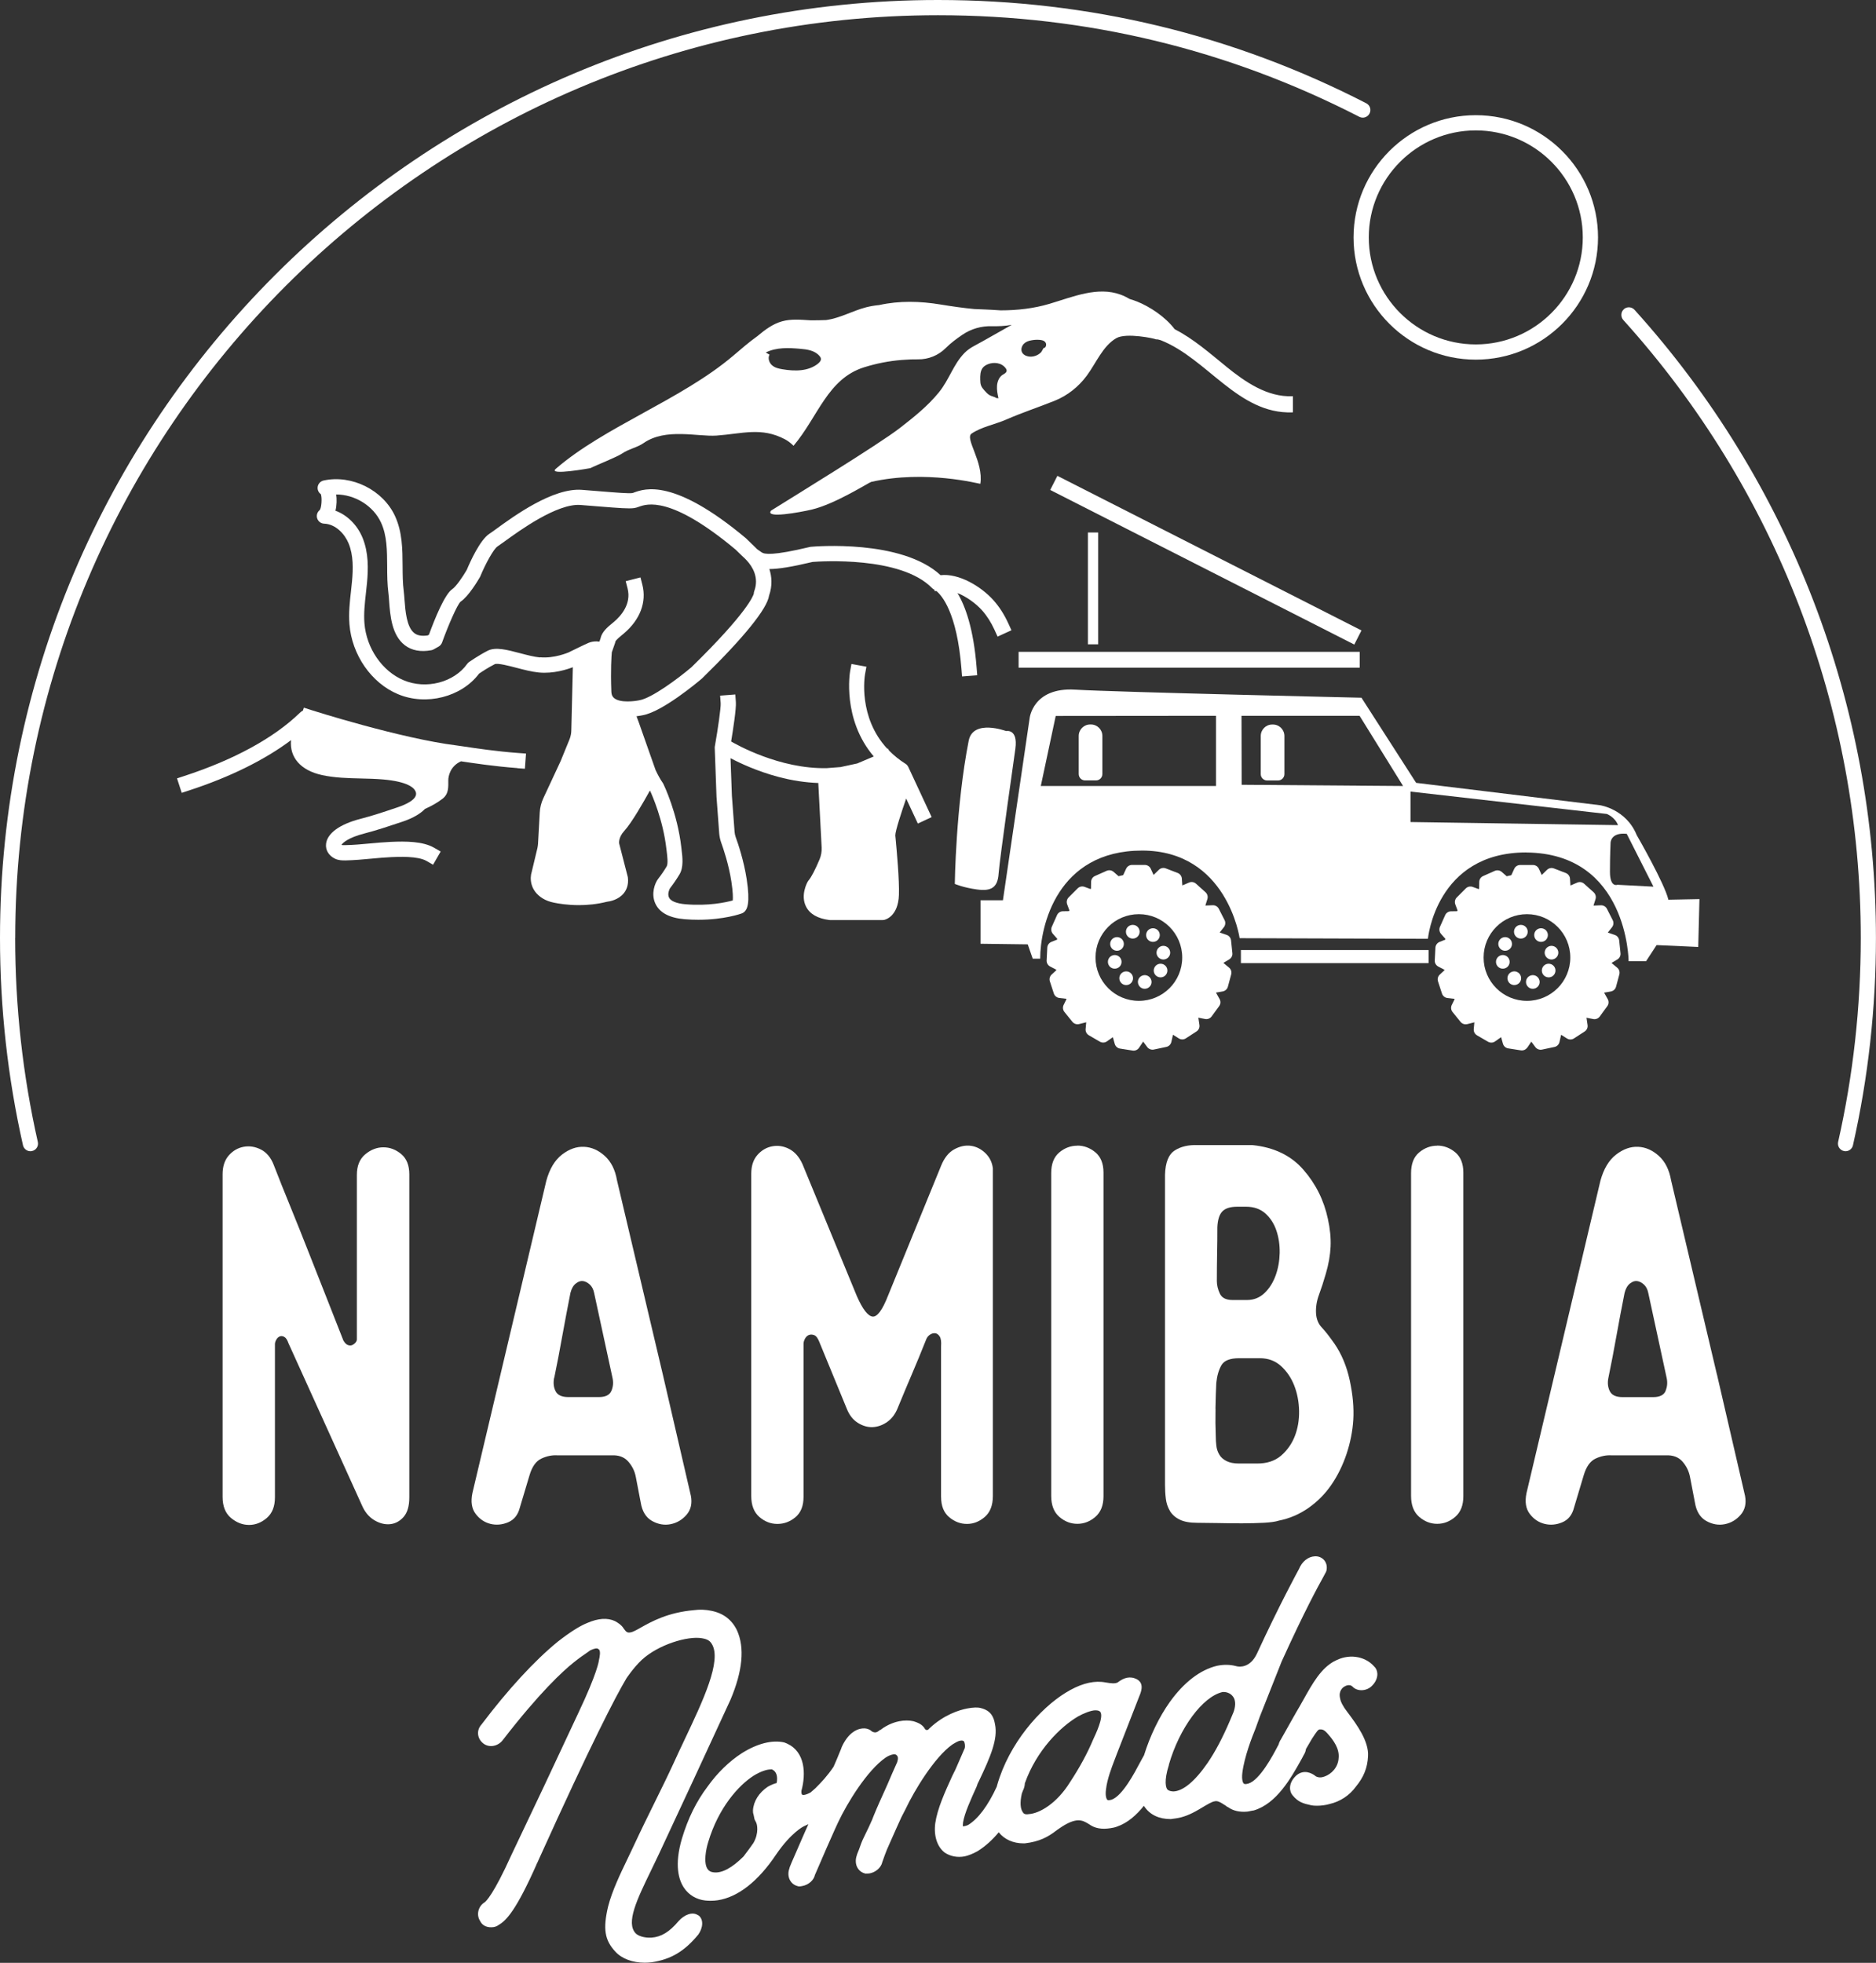 <?xml version="1.0" encoding="UTF-8"?><svg id="Layer_2" xmlns="http://www.w3.org/2000/svg" viewBox="0 0 369.56 386.68"><rect x="0" y="0" width="369.56" height="386.68" fill="#333333" stroke="none"/><defs><style>.cls-1{fill:#fff;}</style></defs><path class="cls-1" d="M101.9,151.33l1.5,.11,.22-2.99-1.5-.11c-4.36-.32-8.54-.95-10.79-1.29-.61-.09-1.07-.16-1.32-.19-11.12-1.38-28.55-6.93-28.72-6.99l-1.43-.46-.19,.58c-.2,.1-.4,.23-.61,.44-5.09,4.94-12.96,9.24-22.76,12.44l-1.43,.47,.93,2.85,1.43-.47c8.06-2.63,14.9-6.01,20.1-9.91-.32,3.42,1.93,5.97,6.11,6.88,2.52,.55,5.16,.61,7.7,.67,1.43,.03,2.9,.07,4.3,.19,4.94,.43,6.15,1.67,6.43,2.38,.02,.06,.04,.12,.06,.17,.37,1.37-2.07,2.42-3.55,2.92l-.15,.05c-2.37,.8-4.82,1.63-7.25,2.25-4.07,1.05-6.53,2.85-6.75,4.93-.13,1.21,.52,2.3,1.74,2.9,.7,.35,1.48,.36,2.14,.35,1.71-.04,3.41-.19,5.05-.35,1.29-.12,2.63-.24,3.94-.3,1.42-.06,5.19-.24,6.91,.75l1.3,.75,1.5-2.6-1.3-.75c-2.19-1.26-5.55-1.29-8.55-1.15-1.37,.06-2.74,.19-4.07,.31-1.59,.15-3.24,.3-4.85,.33-.4,.01-.65,0-.73-.03-.01,0-.03-.01-.04-.02,.25-.41,1.35-1.43,4.46-2.23,2.53-.65,5.03-1.5,7.46-2.31l.15-.05c2.15-.73,3.52-1.6,4.37-2.49,1.26-.55,2.51-1.26,3.48-2.02,1.28-1,1.11-2.43,1.12-3.65,0-.73,.35-2.75,2.5-3.71,.03,0,.05,0,.08,.01,2.29,.34,6.54,.99,11.02,1.32Z"/><path class="cls-1" d="M241.52,72.18c-3.27-2.65-6.42-5.44-10.11-7.32-1.86-2.47-4.92-4.45-7.39-5.45-.48-.19-.97-.35-1.46-.5-.58-.34-1.17-.63-1.79-.86-4.55-1.67-9.37,.41-13.99,1.79-3.15,.94-6.4,1.3-9.66,1.3-2.2-.16-4.41-.22-5.19-.26-2.22-.21-4.43-.53-6.62-.89-4.07-.67-8.12-.78-12.14,.11-.85,.08-1.7,.22-2.53,.43-2.68,.69-5.18,2.16-7.91,2.52-1.02,.05-2.05,.05-3.08,.05-1.88-.11-3.77-.31-5.59,.2-1.81,.5-3.38,1.67-4.86,2.92-1.65,1.17-3.22,2.55-4.78,3.87-10.23,8.68-25.36,13.96-34.94,22.27-1.61,1.4,6.83-.14,6.83-.14,1.15-.59,5.16-2.15,6.29-2.91,1.29-.88,2.91-1.14,4.19-2.03,4.36-3.03,10.66-1.21,14.35-1.47,5.09-.36,8.83-1.73,13.49,.73,.64,.34,1.19,.78,1.69,1.28,4.84-5.74,6.7-13.2,13.89-15.46,2.42-.76,4.91-1.25,7.43-1.45,1.36-.11,2.3-.13,3.18-.12,2.04,.03,4.02-.75,5.51-2.25,.95-.95,2.11-1.82,3.25-2.59,1.73-1.18,3.74-1.74,5.78-1.69,1.22,.03,2.66-.02,3.95-.27-2.49,1.38-4.94,2.83-7.41,4.16-.69,.37-1.35,.81-1.91,1.39-2.21,2.27-2.99,5.24-5.04,7.76-2.22,2.73-4.96,4.9-7.69,7.02-4.13,3.21-20.97,13.51-25.37,16.27-1.27,1.63,5.7,.33,7.95-.19,4.7-1.09,11.36-5.38,11.79-5.47,10.72-2.42,21.19,.38,21.49,.38,.68-4.3-3.12-8.94-1.73-9.89,1.92-1.31,4.64-1.82,6.74-2.73,3.37-1.47,6.27-2.39,9.68-3.76,2.44-.99,4.63-2.7,6.26-4.9,1.89-2.55,3.16-5.86,5.83-7.41,1.96-1.14,7.65,.08,7.84,.24,.15-.05,.74,.09,.91,.16,9.21,3.63,15.28,14.59,25.92,14.22,.05,0,.08-.01,.13-.02v-3.16s-.08-.01-.13,0c-4.94,.18-9.24-2.78-13.05-5.87Zm-80.33-.58c-1.96,1.59-4.65,1.55-7.07,1.14-.72-.12-1.46-.28-2.03-.78-.57-.49-.88-1.42-.5-2.09l-.74-.43c2.09-1.04,4.49-.93,6.78-.73,1.38,.12,2.89,.32,3.82,1.43,.12,.14,.23,.3,.26,.49,.06,.39-.24,.73-.53,.97Zm36.31,2.24c-.67,.43-1.02,1.28-1.09,2.12-.07,.84,.1,1.67,.28,2.49l-.39-.03c-.4-.27-.88-.32-1.3-.54-.43-.23-.76-.61-1.09-.98-.25-.29-.51-.59-.65-.96-.14-.36-.15-.75-.16-1.14-.02-.82,0-1.71,.49-2.34,.25-.32,.61-.54,.97-.69,1.2-.5,2.73-.33,3.54,.75,.11,.14,.2,.31,.2,.49,0,.42-.46,.62-.79,.83Zm8.09-5.3l-.46,.81c-.67,.71-1.67,1.04-2.59,.86-.52-.1-1.07-.4-1.26-.94-.19-.54,.04-1.18,.44-1.57,.4-.39,.94-.57,1.47-.66,.52-.1,1.05-.13,1.58-.09,.44,.03,.93,.13,1.19,.52,.26,.38,.08,1.09-.36,1.09Z"/><path class="cls-1" d="M198.18,144.01s-6.43-2.39-7.34,1.84c-2.57,13.04-2.75,28.28-2.75,28.28,0,0,1.65,.73,4.41,1.1,2.75,.37,4.04-.37,4.22-3.12s3.3-24.6,3.3-24.6c.55-4.04-1.84-3.49-1.84-3.49Z"/><path class="cls-1" d="M250.76,142.73h-.14c-1.25,0-2.26,1.01-2.26,2.26v7.51c0,.69,.56,1.25,1.25,1.25h2.16c.69,0,1.25-.56,1.25-1.25v-7.51c0-1.25-1.01-2.26-2.26-2.26Z"/><path class="cls-1" d="M213.75,153.74h2.16c.69,0,1.25-.56,1.25-1.25v-7.51c0-1.25-1.01-2.26-2.26-2.26h-.14c-1.25,0-2.26,1.01-2.26,2.26v7.51c0,.69,.56,1.25,1.25,1.25Z"/><path class="cls-1" d="M219.24,204.36l.36,1.29c.14,.48,.54,.85,1.04,.92l2.48,.39c.5,.08,.99-.14,1.27-.56l.81-1.21,.8,1.08c.3,.4,.81,.59,1.3,.49l2.46-.52c.49-.1,.88-.49,.99-.98l.32-1.42,1.14,.72c.43,.27,.97,.27,1.39,0l2.11-1.37c.42-.27,.65-.77,.57-1.27l-.21-1.44,1.32,.26c.49,.1,1-.1,1.3-.51l1.48-2.03c.3-.41,.33-.95,.08-1.39l-.71-1.27,1.32-.23c.5-.09,.9-.45,1.03-.94l.65-2.42c.13-.49-.03-1-.42-1.33l-1.12-.93,1.15-.69c.43-.26,.68-.74,.62-1.24l-.26-2.5c-.05-.5-.39-.93-.87-1.09l-1.37-.47,.83-1.05c.31-.4,.36-.94,.14-1.38l-1.14-2.24c-.23-.45-.7-.72-1.2-.7l-1.45,.06,.4-1.28c.15-.48,0-1-.37-1.34l-1.87-1.68c-.37-.34-.91-.43-1.37-.23l-1.33,.57-.09-1.34c-.03-.5-.36-.94-.83-1.12l-2.34-.9c-.47-.18-1-.07-1.36,.28l-1.04,1.01-.56-1.22c-.21-.46-.67-.75-1.17-.75h-2.51c-.5,0-.96,.29-1.17,.75l-.58,1.26c-.31,.06-.61,.14-.91,.21l-.97-.85c-.38-.33-.92-.41-1.38-.21l-2.29,1.02c-.46,.2-.76,.66-.77,1.16l-.02,1.33s-.07,.05-.11,.08l-1.16-.43c-.47-.17-1-.06-1.36,.3l-1.77,1.77c-.36,.36-.47,.89-.3,1.36l.45,1.21s-.06,.1-.09,.15l-1.2,.02c-.5,0-.96,.31-1.16,.77l-1.02,2.29c-.2,.46-.12,1,.21,1.38l.86,.98c-.01,.06-.03,.11-.04,.17l-1.11,.44c-.47,.19-.78,.63-.81,1.13l-.13,2.51c-.03,.5,.24,.97,.69,1.21l1.19,.62s.01,.08,.02,.12l-.91,.84c-.37,.34-.51,.87-.35,1.35l.78,2.39c.16,.48,.58,.82,1.08,.88l1.37,.16s.03,.04,.04,.07l-.56,1.14c-.22,.45-.16,.99,.15,1.38l1.58,1.95c.32,.39,.83,.56,1.32,.44l1.39-.35s0,0,.01,0l-.12,1.32c-.05,.5,.2,.98,.64,1.24l2.17,1.26c.44,.25,.98,.23,1.39-.06l1.19-.84Zm13.65-15.73c0,4.72-3.82,8.54-8.54,8.54s-8.54-3.82-8.54-8.54,3.82-8.54,8.54-8.54,8.54,3.82,8.54,8.54Zm6.37,7.02s.02-.03,.02-.05h.01s-.04,.05-.04,.05Zm1.52-5.79s0-.02,0-.02h0s0,.02,0,.02Z"/><path class="cls-1" d="M223.15,184.9c.74,0,1.35-.6,1.35-1.35s-.6-1.35-1.35-1.35-1.35,.6-1.35,1.35,.6,1.35,1.35,1.35Z"/><path class="cls-1" d="M227.99,185.24c.57-.48,.64-1.33,.17-1.9-.48-.57-1.33-.64-1.9-.17-.57,.48-.64,1.33-.17,1.9,.48,.57,1.33,.64,1.9,.17Z"/><path class="cls-1" d="M227.85,187.44c-.13,.73,.36,1.43,1.09,1.56,.73,.13,1.43-.36,1.56-1.09,.13-.73-.36-1.43-1.09-1.56-.73-.13-1.43,.36-1.56,1.09Z"/><path class="cls-1" d="M227.95,190.03c-.64,.37-.86,1.2-.49,1.84,.37,.64,1.2,.86,1.84,.49,.64-.37,.86-1.2,.49-1.84-.37-.64-1.2-.86-1.84-.49Z"/><path class="cls-1" d="M225.04,194.71c.7,.25,1.47-.11,1.73-.8s-.11-1.47-.8-1.73c-.7-.25-1.47,.11-1.73,.8-.25,.7,.11,1.47,.8,1.73Z"/><circle class="cls-1" cx="221.85" cy="192.71" r="1.35"/><path class="cls-1" d="M218.92,190.65c.64,.37,1.47,.15,1.84-.49s.15-1.47-.49-1.84c-.64-.37-1.47-.15-1.84,.49-.37,.64-.15,1.47,.49,1.84Z"/><path class="cls-1" d="M219.37,187.12c.64,.37,1.47,.15,1.84-.49,.37-.64,.15-1.47-.49-1.84-.64-.37-1.47-.15-1.84,.49-.37,.64-.15,1.47,.49,1.84Z"/><path class="cls-1" d="M300.85,206.41l.81-1.21,.8,1.08c.3,.4,.81,.59,1.3,.49l2.46-.52c.49-.1,.88-.49,.99-.98l.32-1.42,1.14,.72c.43,.27,.97,.27,1.39,0l2.11-1.37c.42-.27,.65-.77,.57-1.27l-.21-1.44,1.32,.26c.49,.1,1-.1,1.3-.51l1.48-2.03c.3-.41,.33-.95,.08-1.39l-.71-1.27,1.32-.23c.5-.09,.9-.45,1.03-.94l.65-2.42c.13-.49-.03-1-.42-1.33l-1.12-.93,1.15-.69c.43-.26,.68-.74,.62-1.24l-.26-2.5c-.05-.5-.39-.93-.87-1.09l-1.37-.47,.83-1.05c.31-.4,.36-.94,.14-1.38l-1.14-2.24c-.23-.45-.7-.72-1.2-.7l-1.45,.06,.4-1.28c.15-.48,0-1-.37-1.34l-1.87-1.68c-.37-.34-.91-.43-1.37-.23l-1.33,.57-.09-1.34c-.03-.5-.36-.94-.83-1.12l-2.34-.9c-.47-.18-1-.07-1.36,.28l-1.04,1.01-.56-1.22c-.21-.46-.67-.75-1.17-.75h-2.51c-.5,0-.96,.29-1.17,.75l-.58,1.26c-.31,.06-.61,.14-.91,.21l-.97-.85c-.38-.33-.92-.41-1.38-.21l-2.29,1.02c-.46,.2-.76,.66-.77,1.16l-.02,1.33s-.07,.05-.11,.08l-1.16-.43c-.47-.17-1-.06-1.36,.3l-1.77,1.77c-.36,.36-.47,.89-.3,1.36l.45,1.21s-.06,.1-.09,.15l-1.2,.02c-.5,0-.96,.31-1.16,.77l-1.02,2.29c-.2,.46-.12,1,.21,1.38l.86,.98c-.01,.06-.03,.11-.04,.17l-1.11,.44c-.47,.19-.78,.63-.81,1.13l-.13,2.51c-.03,.5,.24,.97,.69,1.21l1.19,.62s.01,.08,.02,.12l-.91,.84c-.37,.34-.51,.87-.35,1.35l.78,2.39c.16,.48,.58,.82,1.08,.88l1.37,.16s.03,.04,.04,.07l-.56,1.14c-.22,.45-.16,.99,.15,1.38l1.58,1.95c.32,.39,.83,.56,1.32,.44l1.39-.35s0,0,.01,0l-.12,1.32c-.05,.5,.2,.98,.64,1.24l2.17,1.26c.44,.25,.98,.23,1.39-.06l1.19-.84,.36,1.29c.14,.48,.54,.85,1.04,.92l2.48,.39c.5,.08,.99-.14,1.27-.56Zm8.49-17.78c0,4.72-3.82,8.54-8.54,8.54s-8.54-3.82-8.54-8.54,3.82-8.54,8.54-8.54,8.54,3.82,8.54,8.54Zm6.37,7.02s.02-.03,.02-.05h.01s-.04,.05-.04,.05Zm1.52-5.79s0-.02,0-.02h0s0,.02,0,.02Z"/><path class="cls-1" d="M299.6,184.9c.74,0,1.35-.6,1.35-1.35s-.6-1.35-1.35-1.35-1.35,.6-1.35,1.35,.6,1.35,1.35,1.35Z"/><path class="cls-1" d="M304.44,185.24c.57-.48,.64-1.33,.17-1.9-.48-.57-1.33-.64-1.9-.17-.57,.48-.64,1.33-.17,1.9,.48,.57,1.33,.64,1.9,.17Z"/><path class="cls-1" d="M304.31,187.44c-.13,.73,.36,1.43,1.09,1.56,.73,.13,1.43-.36,1.56-1.09,.13-.73-.36-1.43-1.09-1.56-.73-.13-1.43,.36-1.56,1.09Z"/><path class="cls-1" d="M304.4,190.03c-.64,.37-.86,1.2-.49,1.84,.37,.64,1.2,.86,1.84,.49s.86-1.2,.49-1.84c-.37-.64-1.2-.86-1.84-.49Z"/><path class="cls-1" d="M301.49,194.71c.7,.25,1.47-.11,1.73-.8s-.11-1.47-.8-1.73c-.7-.25-1.47,.11-1.73,.8-.25,.7,.11,1.47,.8,1.73Z"/><path class="cls-1" d="M297.04,193.17c.25,.7,1.03,1.06,1.73,.8,.7-.25,1.06-1.03,.8-1.73s-1.03-1.06-1.73-.8-1.06,1.03-.8,1.73Z"/><path class="cls-1" d="M295.37,190.65c.64,.37,1.47,.15,1.84-.49,.37-.64,.15-1.47-.49-1.84-.64-.37-1.47-.15-1.84,.49-.37,.64-.15,1.47,.49,1.84Z"/><path class="cls-1" d="M295.83,187.12c.64,.37,1.47,.15,1.84-.49,.37-.64,.15-1.47-.49-1.84-.64-.37-1.47-.15-1.84,.49-.37,.64-.15,1.47,.49,1.84Z"/><rect class="cls-1" x="244.45" y="187.16" width="36.97" height="2.57"/><path class="cls-1" d="M300.63,167.94c20.07,.12,20.2,21.42,20.2,21.42h3.43l2.08-3.18,8.2,.37,.24-9.43-6.12,.12c-.73-3.18-6.24-12.73-6.24-12.73-2.08-5.14-7.22-5.88-7.22-5.88l-36.23-4.41-10.77-16.77s-48.11-1.1-56.43-1.59-8.94,5.63-8.94,5.63l-5.26,35.86h-4.41v8.57l9.3,.12,.98,2.82h1.47c0-6.36,3.3-21.3,20.07-21.3s19.22,17.26,19.22,17.26l37.09,.12s1.59-17.01,19.34-17.01Zm-61.08-13.1h-34.52l2.94-13.8,31.58-.03v13.83Zm80.91,9.43l5.26,10.4-7.1-.37s-1.47,.61-1.47-2.57,.12-5.63,.12-5.63c0,0-.08-2.17,3.18-1.84Zm-75.86-9.67l-.03-13.59h23.26l8.57,13.83-31.79-.24Zm33.26,7.34v-6l38.68,4.41s1.59,.61,2.2,2.2l-40.88-.61Z"/><rect class="cls-1" x="200.66" y="128.41" width="67.2" height="3.12"/><rect class="cls-1" x="235.98" y="76.75" width="3.12" height="67.2" transform="translate(31.52 272.09) rotate(-63.05)"/><rect class="cls-1" x="214.31" y="104.9" width="2.02" height="22.03"/><path class="cls-1" d="M75.51,226.02c-1.27,0-2.46,.46-3.56,1.38-1.1,.92-1.65,2.27-1.65,4.04v32.41c0,.21-.09,.42-.27,.64-.18,.21-.39,.37-.64,.48-.25,.11-.53,.11-.85,0s-.62-.41-.9-.9c-.99-2.55-2.07-5.3-3.24-8.24-1.17-2.94-2.36-5.95-3.56-9.03-1.21-3.08-2.41-6.09-3.61-9.03-1.21-2.94-2.3-5.69-3.29-8.24-.57-1.49-1.42-2.51-2.55-3.08-1.13-.57-2.27-.74-3.4-.53-1.13,.21-2.11,.78-2.92,1.7-.81,.92-1.22,2.16-1.22,3.72v63.55c0,1.84,.55,3.22,1.65,4.14,1.1,.92,2.29,1.38,3.56,1.38s2.44-.46,3.51-1.38c1.06-.92,1.59-2.27,1.59-4.04v-30.18c0-.28,.09-.58,.27-.9,.18-.32,.41-.53,.69-.64,.28-.11,.58-.07,.9,.11,.32,.18,.58,.58,.8,1.22l14.45,31.88c.57,1.35,1.38,2.34,2.44,2.98,1.06,.64,2.11,.9,3.14,.8,1.03-.11,1.91-.58,2.66-1.43,.74-.85,1.12-2.12,1.12-3.83v-63.66c0-1.77-.53-3.1-1.59-3.99-1.06-.88-2.23-1.33-3.51-1.33Z"/><path class="cls-1" d="M96.6,300.2c1.17,.28,2.34,.18,3.51-.32,1.17-.5,1.93-1.45,2.29-2.87l1.91-6.38c.5-1.7,1.28-2.8,2.34-3.29,1.06-.5,2.13-.71,3.19-.64h10.63c1.42-.07,2.51,.34,3.29,1.22,.78,.89,1.28,1.9,1.49,3.03l.96,5c.28,1.77,1.03,2.99,2.23,3.67,1.2,.67,2.43,.89,3.67,.64,1.24-.25,2.29-.87,3.14-1.86,.85-.99,1.13-2.23,.85-3.72l-5.53-23.91-9.03-38.26c-.35-2.05-1.15-3.65-2.39-4.78-1.24-1.13-2.6-1.74-4.09-1.81-1.49-.07-2.94,.44-4.36,1.54-1.42,1.1-2.44,2.82-3.08,5.15l-14.56,61.53c-.35,1.7-.14,3.07,.64,4.09,.78,1.03,1.75,1.68,2.92,1.97Zm12.59-28.8c.57-2.76,1.1-5.53,1.59-8.29,.5-2.76,1.03-5.56,1.59-8.4,.21-.85,.57-1.47,1.06-1.86,.49-.39,.97-.55,1.43-.48,.46,.07,.9,.3,1.33,.69,.42,.39,.71,.94,.85,1.65l3.61,16.69c.21,.92,.14,1.79-.21,2.6-.36,.82-1.17,1.22-2.44,1.22h-6.06c-1.27,0-2.11-.39-2.5-1.17-.39-.78-.48-1.66-.27-2.66Z"/><path class="cls-1" d="M185.39,294.89c0,1.77,.53,3.1,1.59,3.99,1.06,.89,2.23,1.33,3.51,1.33s2.44-.46,3.51-1.38c1.06-.92,1.59-2.3,1.59-4.14v-64.51c-.14-1.2-.64-2.21-1.49-3.03-.85-.81-1.81-1.29-2.87-1.43-1.06-.14-2.14,.09-3.24,.69-1.1,.6-1.97,1.68-2.6,3.24l-10.42,25.51c-1.13,2.91-2.16,4.3-3.08,4.2-.92-.11-1.95-1.43-3.08-3.99l-10.73-26.04c-.64-1.42-1.51-2.41-2.6-2.98-1.1-.57-2.22-.74-3.35-.53-1.13,.21-2.11,.78-2.92,1.7-.81,.92-1.22,2.16-1.22,3.72v63.45c0,1.84,.53,3.22,1.59,4.14,1.06,.92,2.25,1.38,3.56,1.38s2.5-.44,3.56-1.33c1.06-.89,1.59-2.21,1.59-3.99v-30.18c0-.28,.09-.6,.27-.96,.18-.35,.43-.6,.74-.74,.32-.14,.67-.14,1.06,0,.39,.14,.73,.57,1.01,1.28l5.42,13.18c.5,1.28,1.22,2.21,2.18,2.82,.96,.6,1.93,.89,2.92,.85,.99-.04,1.95-.37,2.87-1.01,.92-.64,1.63-1.59,2.13-2.87,.99-2.41,1.91-4.6,2.76-6.59,.85-1.98,1.77-4.21,2.76-6.7,.14-.42,.39-.76,.74-1.01,.35-.25,.71-.35,1.06-.32,.35,.04,.65,.25,.9,.64,.25,.39,.34,1.05,.27,1.97v29.65Z"/><path class="cls-1" d="M212.23,225.7c-1.31,0-2.5,.44-3.56,1.33-1.06,.89-1.59,2.25-1.59,4.09v63.55c0,1.84,.53,3.22,1.59,4.14,1.06,.92,2.25,1.38,3.56,1.38s2.5-.46,3.56-1.38c1.06-.92,1.59-2.27,1.59-4.04v-63.77c0-1.77-.53-3.1-1.59-3.99-1.06-.88-2.25-1.33-3.56-1.33Z"/><path class="cls-1" d="M230.46,297.65c.43,.71,1.06,1.28,1.91,1.7,.85,.43,2.02,.64,3.51,.64,1.13,0,2.5,.02,4.09,.05,1.59,.04,3.17,.05,4.73,.05s2.99-.04,4.3-.11c1.31-.07,2.29-.21,2.92-.42,2.12-.42,4.07-1.26,5.84-2.5,1.77-1.24,3.28-2.76,4.52-4.57,1.24-1.81,2.23-3.83,2.98-6.06,.74-2.23,1.19-4.48,1.33-6.75,.14-2.34-.09-4.91-.69-7.71-.6-2.8-1.61-5.22-3.03-7.28-.99-1.42-1.83-2.48-2.5-3.19-.67-.71-1.05-1.63-1.12-2.76-.07-1.2,.12-2.43,.58-3.67,.46-1.24,.9-2.6,1.33-4.09,.57-1.91,.88-3.72,.96-5.42,.07-1.7-.11-3.51-.53-5.42-.78-3.68-2.39-6.92-4.84-9.72-2.44-2.8-5.79-4.41-10.04-4.84h-10.73c-1.84-.07-3.37,.28-4.57,1.06-1.21,.78-1.84,2.37-1.91,4.78v61.11c0,.92,.05,1.83,.16,2.71,.11,.89,.37,1.68,.8,2.39Zm9.3-50.64c.04-1.74,.05-3.49,.05-5.26,.07-1.49,.41-2.53,1.01-3.13s1.58-.9,2.92-.9h1.7c1.56,0,2.83,.44,3.83,1.33,.99,.89,1.72,2.02,2.18,3.4,.46,1.38,.67,2.85,.64,4.41-.04,1.56-.3,3.03-.8,4.41-.5,1.38-1.22,2.53-2.18,3.45-.96,.92-2.11,1.38-3.45,1.38h-2.87c-1.28,0-2.11-.43-2.5-1.28-.39-.85-.58-1.66-.58-2.44,0-1.84,.02-3.63,.05-5.37Zm-.32,30.45c.04-1.98,.09-3.65,.16-5,.14-1.42,.48-2.58,1.01-3.51,.53-.92,1.68-1.38,3.45-1.38h4.15c1.63,0,3.01,.51,4.14,1.54,1.13,1.03,2,2.3,2.6,3.83,.6,1.52,.92,3.19,.96,5,.03,1.81-.25,3.47-.85,5-.6,1.52-1.51,2.8-2.71,3.83-1.21,1.03-2.76,1.54-4.68,1.54h-3.61c-.99,0-1.81-.16-2.44-.48-.64-.32-1.12-.74-1.43-1.28-.32-.53-.51-1.12-.58-1.75-.07-.64-.11-1.24-.11-1.81-.07-1.7-.09-3.54-.05-5.53Z"/><path class="cls-1" d="M283.12,225.7c-1.31,0-2.5,.44-3.56,1.33-1.06,.89-1.59,2.25-1.59,4.09v63.55c0,1.84,.53,3.22,1.59,4.14,1.06,.92,2.25,1.38,3.56,1.38s2.5-.46,3.56-1.38c1.06-.92,1.59-2.27,1.59-4.04v-63.77c0-1.77-.53-3.1-1.59-3.99-1.06-.88-2.25-1.33-3.56-1.33Z"/><path class="cls-1" d="M338.22,270.77l-9.03-38.26c-.36-2.05-1.15-3.65-2.39-4.78-1.24-1.13-2.6-1.74-4.09-1.81-1.49-.07-2.94,.44-4.36,1.54-1.42,1.1-2.44,2.82-3.08,5.15l-14.56,61.53c-.35,1.7-.14,3.07,.64,4.09,.78,1.03,1.75,1.68,2.92,1.97s2.34,.18,3.51-.32c1.17-.5,1.93-1.45,2.29-2.87l1.91-6.38c.5-1.7,1.28-2.8,2.34-3.29,1.06-.5,2.13-.71,3.19-.64h10.63c1.42-.07,2.51,.34,3.29,1.22,.78,.89,1.27,1.9,1.49,3.03l.96,5c.28,1.77,1.03,2.99,2.23,3.67,1.2,.67,2.43,.89,3.67,.64,1.24-.25,2.28-.87,3.13-1.86,.85-.99,1.13-2.23,.85-3.72l-5.53-23.91Zm-10.1,3.24c-.36,.82-1.17,1.22-2.44,1.22h-6.06c-1.28,0-2.11-.39-2.5-1.17-.39-.78-.48-1.66-.27-2.66,.57-2.76,1.1-5.53,1.59-8.29,.49-2.76,1.03-5.56,1.59-8.4,.21-.85,.57-1.47,1.06-1.86,.5-.39,.97-.55,1.43-.48,.46,.07,.9,.3,1.33,.69,.42,.39,.71,.94,.85,1.65l3.61,16.69c.21,.92,.14,1.79-.21,2.6Z"/><path class="cls-1" d="M137.55,377.33c-1.14-.85-2.81-.08-3.88,1.13-1.8,2.13-3.4,3.11-5.34,3.25-1.44,.08-2.65-.36-3.1-.84-1.98-2.07,.24-6.66,3.06-12.47,.49-1.02,1.01-2.08,1.52-3.17h0c4.48-9.59,9.09-19.52,14.08-30.36,2.41-5.68,2.84-10.28,1.29-13.7-1.01-2.09-2.71-3.38-5.04-3.84-1.13-.24-2.3-.29-3.44-.13-5.15,.45-8.36,2.25-10.48,3.44-.88,.5-1.58,.89-2.05,.94-.64,.13-.89-.18-1.28-.73l-.1-.14c-.38-.59-1.01-1-1.61-1.34-1.51-.71-3.31-.59-5.49,.35-1.48,.59-3.38,1.79-5.82,3.69-4.62,3.78-9.82,9.44-15.03,16.33-.49,.54-.72,1.21-.66,1.89,.06,.71,.44,1.37,1.03,1.83,1.13,.88,2.83,.6,3.8-.62,7.32-9.48,11.91-13.67,13.99-15.33,1.11-.89,1.99-1.5,2.7-1.98,.24-.17,.47-.32,.59-.42,.81-.38,1.33-.47,1.55-.27l.09,.06c.46,.27,.2,1.57,.05,2.18,0,.1-.29,2.45-4.05,10.37-4.5,9.66-8.93,19.07-13.18,27.96-3.55,7.87-5.05,9.19-5.29,9.35-.63,.38-1.08,1.02-1.23,1.75-.14,.68-.02,1.36,.35,1.92,.37,.8,1.17,1.27,2.24,1.24,.56,0,1.05-.17,1.45-.48,1.5-.88,3.44-2.93,7.39-11.82h-.02c.14-.25,.33-.67,.64-1.37,10.23-22.63,14.96-31.72,17.11-35.35,.01-.02,1.39-2.11,3.02-3.64,3.23-3,9.02-4.77,11.86-4.28,1.36,.22,1.67,.7,1.95,1.12,2.02,3.27-1.73,11.19-5.36,18.85-.74,1.56-1.47,3.11-2.15,4.61-1.14,2.48-2.36,4.95-3.65,7.57-1.34,2.72-2.73,5.53-4.24,8.78-.34,.74-.73,1.55-1.14,2.4-1.45,3.01-3.1,6.43-3.88,9.49-1.05,4.41-.69,6.66,1.41,8.91,1.26,1.4,3.4,2.19,5.79,2.19,.44,0,.89-.03,1.35-.08,3.82-.57,6.48-2.15,9.22-5.48,.87-1.24,1.14-2.94-.01-3.8Z"/><path class="cls-1" d="M262.88,327.24c-2.65,1.42-4.28,4.31-6.15,7.66-.48,.86-.99,1.76-1.53,2.66h.01c-.09,.14-.2,.34-.36,.62-.61,1.09-2.47,4.4-2.59,4.6l-.06,.08c-.14,.24-.26,.55-.35,.87l-.16,.28c-.86,1.65-3.49,6.66-5.77,7.35-.57,.15-.74,.12-.9,0-.13-.09-.47-.67-.28-2.16h0c.38-3.1,1.92-7.05,2.57-8.63l.89-2.46c1.43-3.62,2.86-7.23,4.28-10.81,4.54-9.99,7.1-14.65,8.2-16.64,.48-.88,.6-1.1,.63-1.28,.16-.76,0-1.47-.44-2.01-.45-.53-1.13-.83-1.87-.78-1.32,.06-2.52,1.04-3.12,2.52-.38,.7-3.87,7.1-8.29,16.69-1.38,2.88-3.52,2.55-3.93,2.46l-.29-.07c-1.09-.28-2.35-.3-3.64-.03-3.3,.79-6.5,3.25-9.28,7.12-2.11,2.97-3.9,6.68-5.09,10.52,0,.01-.02,.02-.03,.04l-.71,1.29c-1.13,2.14-3.47,6.59-5.6,7.39-.5,.16-.75,.11-.86,.07-.18-.18-.47-.71-.28-2.13,.24-2,1.06-4.14,1.72-5.86,.16-.41,.31-.81,.44-1.16,1.46-3.76,2.93-7.52,4.38-11.25,.5-1.15,.6-1.94,.33-2.56-.21-.47-.61-.8-1.23-1.01-1.38-.48-2.52,.19-3.32,.8-.53,.32-1.49,.17-2.33,.03-.3-.05-.59-.1-.86-.12-2.12-.18-4.51,.54-7.09,2.14-5.01,3.08-11.12,9.91-13.49,18.21-.02,.08-.04,.15-.06,.23v.03c-1.73,3.77-3.7,6.4-5.68,7.59-.24,.12-.49,.17-.76,.23-.07,.01-.15,.03-.22,.04-.05-.17-.04-.52,.01-.81,.29-1.79,1.49-4.43,2.69-7.08,.08-.33,.24-.71,.46-1.1,2.23-4.7,3.77-8.25,3.13-11.18-.22-1.26-.71-2.62-2.74-3.13-.62-.19-1.52-.16-2.74,.07-1.54,.3-4.56,1.21-7.44,3.93l-.16,.15v.05c-.08,.04-.18,.09-.29,.11-.11,.02-.28-.03-.44-.23-.04-.1-.1-.21-.2-.31-.52-.66-1.28-.96-2.05-1.19-.83-.19-1.8-.19-2.8,0-.62,.12-2.19,.53-3.71,1.72l-.12,.02-.11,.1c-.08,.08-.37,.29-.65,.35-.23,.04-.48-.01-.8-.18-.39-.38-1.08-.75-2.19-.54-.86,.16-2.49,.85-3.75,3.62l-.04,.13c-.02,.1-.12,.32-.33,.82l-.54,1.32c-.2,.47-.43,1.01-.69,1.6-1.23,1.83-2.45,3.11-3.57,4.23l-.96,.84c-1.21,.65-1.59,.48-1.65,.44-.05-.03-.2-.17-.16-.75,.94-3.44,.71-7.68-2.79-9.3l-.58-.24c-2.35-.55-5.32,.2-8.37,2.12-2.46,1.58-4.85,3.91-6.72,6.54-2.22,2.93-3.88,6.29-5.07,10.26-1.54,5.22-.64,8.16,.39,9.7,.95,1.43,2.46,2.33,4.23,2.52,.35,.04,.69,.05,1.04,.05,.48,0,.94-.03,1.38-.1,4-.61,7.98-3.73,11.52-9.03,2.96-4.33,5.37-5.5,5.39-5.51l.96-.45c-.25,.56-.49,1.1-.73,1.63l-.55,1.26c-2.19,5.01-2.45,5.6-2.48,5.87-.27,.77-.23,1.58,.11,2.24,.31,.6,.84,1.02,1.49,1.19,.11,.05,.24,.07,.37,.07,.18,0,.39-.04,.6-.08,1.23-.22,2.26-1.16,2.47-2.17l.67-1.54c.88-2.05,2.22-5.15,3.22-7.35l.7-1.52c1.75-3.72,5.67-10.16,9.32-12.7,.59-.41,1.14-.58,1.51-.65,.42-.08,.6,.07,.74,.22,.26,.27,.23,.78,.09,1.14l-.03,.15c-.66,1.45-1.32,2.99-1.98,4.53l-.39,.87c-.78,1.72-1.59,3.5-2.29,5.23l-.29,.74c-.47,1.09-.9,1.96-1.21,2.6-.15,.31-.28,.58-.37,.77-.42,.81-.73,1.69-1.02,2.53l-.18,.44c-.16,.4-.23,.57-.25,.71-.29,.84-.24,1.71,.14,2.39,.33,.59,.88,1,1.54,1.15l.07,.03,.1-.02h.1c.15,0,.38,0,.62-.04,1.23-.24,2.25-1.18,2.47-2.23,0-.03,.89-2.55,1.29-3.32,.59-1.39,2.47-5.52,2.48-5.54l.81-1.57c1.68-3.58,5.66-10.2,9.2-12.71,.66-.41,1.12-.68,1.53-.76,.48-.1,.67,.02,.79,.15,.17,.35,.22,.85,.15,1.28-.18,.45-.49,1.16-.91,2.1-.29,.65-.62,1.4-.98,2.24-.1,.21-.19,.4-.29,.58-.1,.2-.21,.4-.31,.63-1.44,3.16-2.92,6.42-3.33,9.27-.32,2.43,.34,4.58,1.81,5.75,1.1,.77,2.55,1.06,3.98,.78,.67-.13,1.72-.55,2.56-1.03,1.61-1.01,2.98-2.3,4.15-3.71,1.13,1.41,2.84,2.18,4.88,2.18,.08,0,.16,0,.25,0,2.94-.35,4.6-1.26,6.31-2.6l.41-.28c3.43-2.42,4.67-1.66,5.77-1l.23,.14c1.07,.78,2.47,1.03,4.17,.75,.4-.06,.85-.14,1.28-.31,2.09-.71,3.84-2.28,5.3-4.1,.04,.06,.07,.13,.12,.19,1.09,1.58,2.85,2.43,5.17,2.43l1-.14c1.39-.19,2.81-.74,4.48-1.72l.22-.13c1.6-.96,2.41-1.44,2.94-1.51,.46-.12,.9-.01,2.24,.89,.1,.09,.24,.22,.43,.27,.97,.71,2.26,1,3.74,.87,.22-.02,.44-.07,.65-.12,.18-.04,.36-.08,.64-.11,4.51-1.32,7.36-6.43,9.26-9.82l.24-.43c.19-.4,.48-.89,.49-.91,.16-.3,.26-.62,.3-.94l1.17-2c.99-1.53,1.21-1.79,1.5-1.86,.51-.02,.87-.04,1.7,.94,1.06,1.21,2.25,2.84,2.07,4.67-.09,1.88-1.45,3.19-2.77,3.66-.66,.25-1.22,.23-1.73-.04-.06-.06-.13-.11-.2-.16-.48-.35-2.15-1.39-3.74,.09-1.57,1.54-1.23,3.13-.64,3.8,1.1,1.36,2.12,1.64,3.69,1.98,.29,.06,.68,.09,1.1,.09,.79,0,1.73-.11,2.5-.34,2.09-.48,3.93-1.69,5.17-3.4,1.55-1.87,2.3-3.72,2.41-6,.2-2.98-2.27-6.31-3.91-8.51l-.19-.25c-.76-.96-1.32-2-1.4-2.66-.37-1.47,.58-2.16,.8-2.29,.34-.23,1.12-.54,1.64-.03,.41,.46,1.05,.72,1.76,.72h0c.83,0,1.62-.35,2.15-.94,.64-.64,1.01-1.5,.99-2.28-.02-.61-.26-1.14-.67-1.5-1.86-2.09-5.14-2.5-7.8-.98Zm-32.62,20.39c2.09-7.24,6.66-13.4,10.56-14.3,.07,0,.15-.01,.23-.01,.58,0,1.28,.23,1.73,.77l.02,.02c.82,.92,.48,2.38,.21,3.14l-.7,1.67c-1.44,3.38-2.93,6.2-4.44,8.4-2.49,3.61-4.84,5.54-6.74,5.59-.43-.03-.95-.1-1.21-.45-.19-.28-.71-1.46,.36-4.82Zm-28.97,5.71l.2-.54c.25-.49,.38-1,.4-1.5,2.3-6.49,7.01-11.13,10.47-13.16,1.06-.61,2.6-1.21,3.41-1.21,.06,0,.12,0,.17,.01h.04c.61,.03,.76,.28,.81,.36,.62,1.03-.93,4.28-1.44,5.37-1.12,2.68-2.65,5.51-4.56,8.41-2.58,4.17-6,6.18-8.15,6.3-.2,.04-.86,.13-1.11-.31-.55-.73-.63-1.99-.24-3.73Zm-52.84,4.16l.19,.91,.27,.53c.26,.41,.63,2.17-.49,4.12-.6,.88-1.21,1.68-1.75,2.39l-.19,.26c-2.3,2.29-4.28,3.34-5.89,3.14-.55-.05-.94-.26-1.21-.66-.83-1.24-.3-3.95,.15-5.36,2-6.68,5.94-11.12,8.96-13.04,1.32-.8,2.5-1.22,3.38-1.22,.07,0,.14,0,.21,0h0c.86,.4,1.17,1.3,.92,2.68-.52,.13-1.09,.37-1.75,.73-1.74,1.17-2.81,2.86-2.92,4.66,0,.23,0,.56,.12,.84Z"/><path class="cls-1" d="M319.89,60.92c-.62,.55-.66,1.5-.11,2.12,30.17,33.43,46.78,76.67,46.78,121.74,0,13.56-1.5,27.08-4.46,40.18-.18,.81,.33,1.61,1.13,1.79,.11,.03,.22,.04,.33,.04,.69,0,1.3-.47,1.46-1.17,3.01-13.32,4.53-27.06,4.53-40.84,0-45.82-16.89-89.76-47.56-123.75-.56-.61-1.5-.66-2.12-.11Z"/><path class="cls-1" d="M3,184.78C3,84.55,84.55,3,184.78,3c29.24,0,57.16,6.73,82.99,20.01,.74,.38,1.64,.09,2.02-.65,.38-.74,.09-1.64-.65-2.02C242.89,6.84,214.51,0,184.78,0,82.89,0,0,82.89,0,184.78c0,13.78,1.52,27.52,4.53,40.84,.16,.7,.78,1.17,1.46,1.17,.11,0,.22-.01,.33-.04,.81-.18,1.32-.99,1.13-1.79-2.96-13.11-4.46-26.62-4.46-40.18Z"/><path class="cls-1" d="M290.72,70.85c13.28,0,24.08-10.8,24.08-24.08s-10.8-24.08-24.08-24.08-24.08,10.8-24.08,24.08,10.8,24.08,24.08,24.08Zm0-45.16c11.62,0,21.08,9.46,21.08,21.08s-9.46,21.08-21.08,21.08-21.08-9.46-21.08-21.08,9.46-21.08,21.08-21.08Z"/><path class="cls-1" d="M161.2,154.3l.66,12.64c.04,.8-.1,1.61-.4,2.33-.85,2.03-1.66,3.58-2.17,4.16-.07,.08-.13,.17-.18,.26-.15,.27-1.44,2.69-.33,4.9,.74,1.47,2.29,2.36,4.59,2.65,.06,0,.12,.01,.19,.01h10.3c.1,0,.21-.01,.31-.03,.28-.06,2.76-.7,2.91-4.91,.11-2.9-.44-8.86-.65-11.11l-.06-.61c-.02-.88,1.27-4.76,2.14-7.28l2.3,4.93,2.72-1.27-4.6-9.88c-.12-.26-.31-.48-.56-.63-1.25-.79-2.3-1.66-3.2-2.57l-.29-.45-.09,.06c-5.77-6.23-4.45-14.29-4.38-14.69l.27-1.47-2.95-.54-.27,1.48c-.02,.11-1.6,9.4,4.67,16.74l-3.26,1.38-3.28,.71s-.07,0-.11,.01l-2.59,.2c-9.33,.21-17.94-4.71-18.86-5.25,.39-2.36,1.03-6.49,.93-7.76l-.11-1.5-2.99,.23,.11,1.5c.06,.84-.53,4.98-1.15,8.5-.02,.1-.03,.21-.02,.31l.35,9.63,.53,7.18c.05,.62,.18,1.24,.39,1.83,.43,1.19,1.5,4.33,2.01,7.69,.32,2.07,.32,3.18,.27,3.71-1.39,.38-4.77,1.12-9.29,.75-1.78-.15-2.95-.62-3.28-1.35-.32-.68,.07-1.6,.2-1.79,.68-.88,1.32-1.82,1.89-2.77,.82-1.39,.58-3.37,.4-4.81l-.05-.45c-.76-6.77-3.42-12.29-3.53-12.52-.04-.07-.08-.14-.12-.21-.47-.66-.95-1.54-1.42-2.53l-3.29-9.34-.47-1.27c.64-.08,1.1-.17,1.22-.2,3.87-.68,10.83-6.52,11.61-7.18,.03-.02,.05-.05,.08-.07,8.2-8.01,12.83-13.73,13.2-16.31,.69-1.99,.54-3.76,.06-5.24,1.76,0,4.35-.41,8.52-1.4,1.43-.11,17.38-1.2,23.54,5.16,.15,.15,.28,.25,.47,.32l.03,.28,.33-.04c1.01,.81,4.07,4.14,4.95,15.34l.12,1.5,2.99-.23-.12-1.5c-.6-7.66-2.22-12.12-3.77-14.7,1.8,.72,3.63,2.05,4.85,3.42,.94,1.05,1.75,2.32,2.43,3.8l.62,1.36,2.73-1.25-.62-1.36c-.8-1.75-1.78-3.28-2.92-4.55-2.48-2.77-6.85-5.35-10.42-4.94-7.68-7.12-24.83-5.66-25.58-5.59-.07,0-.14,.02-.21,.04-7.32,1.75-8.91,1.43-9.46,1.05l-.89-.62c-.12-.12-.23-.23-.32-.32,0,0-.02-.02-.03-.03-.21-.2-1.77-1.72-1.77-1.72-.03-.03-.05-.05-.08-.08-14.19-11.88-19.93-9.79-22.09-9-.12,.04-.22,.08-.25,.09-.8,.11-2.94-.07-6.19-.33-1.1-.09-2.35-.19-3.77-.3-5.69-.45-13.33,5.11-16.99,7.77-.55,.4-.96,.7-1.22,.86-1.91,1.23-3.87,5.66-4.49,7.14-.75,1.3-2.1,3.28-2.84,3.78-1.5,.99-3.46,5.84-4.61,8.99l-.25,.14c-1.14,.17-2,.03-2.63-.46-1.53-1.18-1.77-4.42-1.93-6.56-.05-.63-.09-1.2-.15-1.67-.21-1.61-.22-3.25-.23-5-.02-3.27-.04-6.64-1.47-9.78-2.35-5.16-8.54-8.26-14.09-7.05-.67,.15-1.16,.73-1.18,1.41-.02,.52,.23,1,.64,1.28,.27,.75,.13,2.73-.23,3.14-.49,.39-.69,1.04-.49,1.64s.74,1.01,1.37,1.03c2.26,.09,4.05,2.02,4.82,3.9,.97,2.36,.88,5.08,.67,7.43-.06,.64-.13,1.28-.2,1.92-.24,2.13-.49,4.33-.31,6.57,.48,6.04,4.32,11.58,9.56,13.77,5.56,2.34,12.52,.56,15.97-4.04,.49-.34,1.83-1.23,3.1-1.87,.56-.26,2.87,.35,4.25,.71,1.49,.39,3.02,.79,4.43,.93,2.89,.28,5.61-.62,6.7-1.04l-.3,12.33c0,.64-.11,1.26-.35,1.86l-1.75,4.29-3.41,7.32c-.42,.9-.66,1.85-.71,2.84l-.34,6.15c-.02,.28-.06,.56-.12,.84l-1.13,4.72c-.38,1.18-.38,3.66,2.21,5.22,.61,.37,1.31,.63,2.16,.81,.92,.19,2.7,.49,4.92,.49,1.66,0,3.57-.17,5.54-.67,.55-.06,2.21-.35,3.28-1.63,.49-.59,1.03-1.61,.84-3.15,0-.06-.02-.13-.04-.19l-1.68-6.52s-.19-1.16,1-2.45c1.44-1.55,3.83-5.74,5.06-7.96,.02,.03,.03,.05,.05,.08,.35,.75,2.55,5.67,3.2,11.44l.06,.48c.1,.78,.3,2.41,0,2.92-.5,.85-1.07,1.68-1.68,2.46-.67,.86-1.42,2.93-.59,4.81,.81,1.84,2.76,2.9,5.79,3.15,.95,.08,1.86,.11,2.71,.11,5.1,0,8.4-1.19,8.56-1.25,.16-.06,.31-.15,.44-.25,.63-.52,1.26-1.74,.52-6.52-.56-3.62-1.69-6.98-2.16-8.26-.12-.33-.19-.68-.22-1.02l-.53-7.13-.27-7.4c1.84,.97,5.21,2.56,9.4,3.68,2.74,.73,5.39,1.12,7.92,1.21Zm-54.8-24.78c-1.17-.11-2.58-.48-3.95-.84-2.58-.68-4.82-1.27-6.37-.49-1.79,.91-3.6,2.18-3.68,2.23-.14,.1-.26,.22-.36,.36-2.61,3.67-8.11,5.09-12.52,3.23-4.23-1.77-7.34-6.29-7.73-11.24-.15-1.95,.07-3.92,.3-6,.07-.66,.15-1.32,.21-1.98,.25-2.72,.33-5.9-.88-8.85-1.04-2.54-3.05-4.5-5.34-5.33,.27-1.08,.28-2.27,.15-3.2,3.66,0,7.31,2.21,8.84,5.56,1.17,2.55,1.18,5.47,1.2,8.55,0,1.76,.02,3.58,.25,5.37,.06,.42,.09,.94,.13,1.5,.21,2.83,.5,6.71,3.09,8.71,1.36,1.05,3.12,1.38,5.24,.99,.16-.03,.32-.09,.46-.17l.96-.54c.31-.18,.55-.46,.68-.8,1.22-3.39,2.99-7.45,3.64-8.04,1.61-1.08,3.47-4.24,3.83-4.87,.03-.06,.06-.11,.08-.17,1-2.42,2.6-5.35,3.37-5.85,.28-.18,.75-.52,1.36-.96,2.85-2.07,10.4-7.58,15-7.21,1.42,.11,2.67,.21,3.76,.3,3.81,.3,5.72,.46,6.81,.31,.31-.04,.58-.14,.9-.25,1.55-.56,6.26-2.29,19.09,8.44,1.06,1.04,1.55,1.51,1.81,1.74h0c.1,.1,.22,.22,.34,.35v.02s.08,.07,.08,.07c1.01,1.1,2.44,3.27,1.43,6-.06,.16-.09,.32-.09,.49-.1,.39-1.23,3.69-12.28,14.49-2.72,2.31-7.84,6.08-10.22,6.5-.9,.2-3.74,.57-4.97-.38-.26-.2-.56-.53-.59-1.32-.17-4.32,.03-7.06,.09-7.74l.64-1.83c.04-.1,.05-.17,.07-.28,.1-.31,.93-.99,1.28-1.28,.15-.12,.29-.24,.41-.34,3.17-2.69,4.49-6.17,3.62-9.57l-.37-1.45-2.91,.74,.37,1.45c.78,3.06-1.33,5.41-2.66,6.54-.11,.09-.23,.19-.36,.3-.88,.72-2.06,1.69-2.32,3l-.21,.61c-.19-.02-.4-.04-.61-.04-.5,0-1.03,.08-1.53,.29-.49,.21-1.34,.61-2.25,1.06-.88,.43-1.67,.82-1.68,.82-.1,.04-2.84,1.23-5.62,.96Z"/></svg>